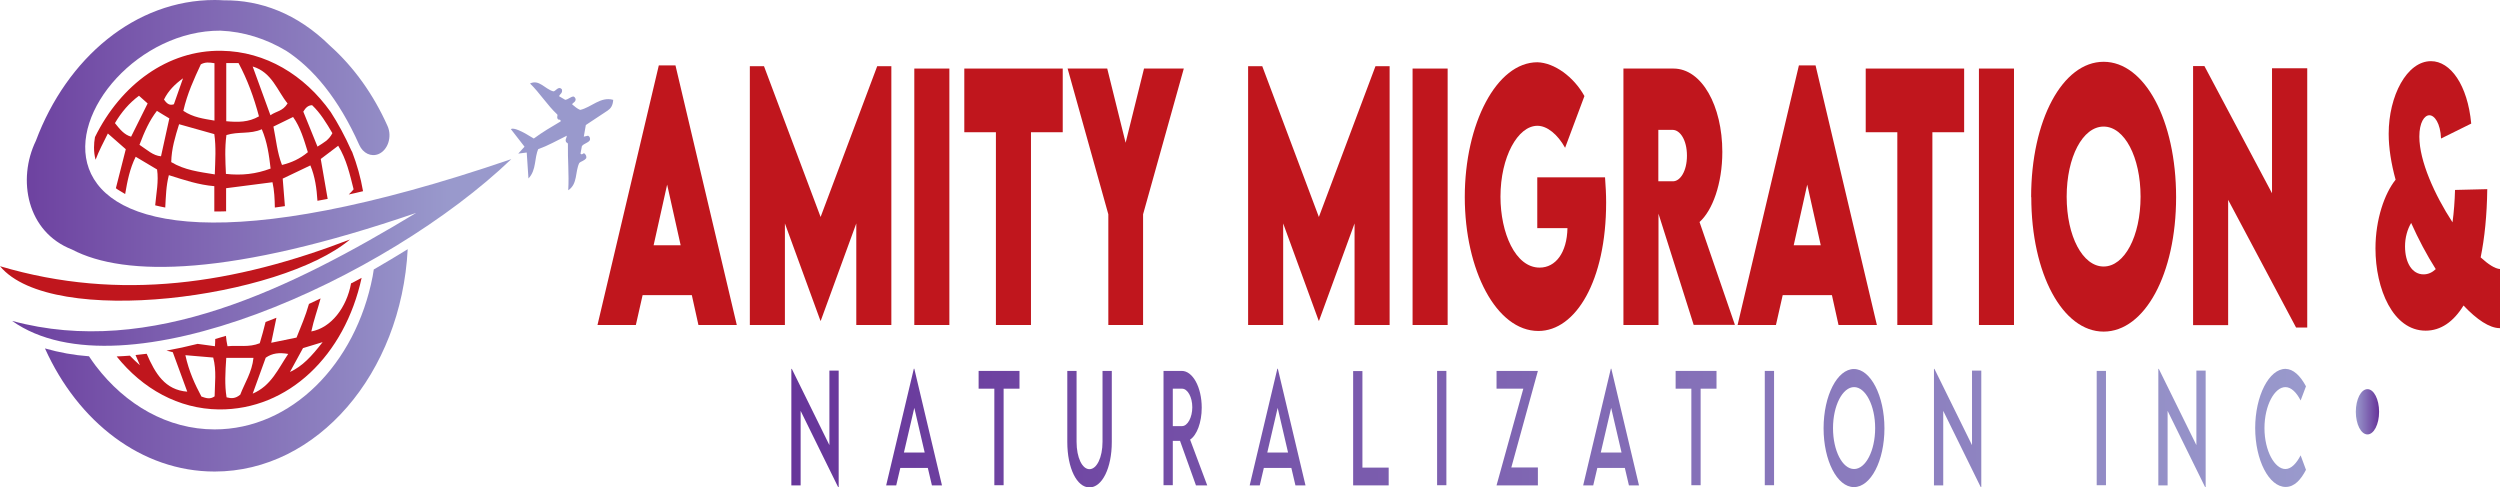 <svg xmlns="http://www.w3.org/2000/svg" xmlns:xlink="http://www.w3.org/1999/xlink" id="Layer_1" viewBox="0 0 159 31"><defs><style>      .cls-1 {        fill: url(#linear-gradient-8);      }      .cls-2 {        fill: url(#linear-gradient-7);      }      .cls-3 {        fill: url(#linear-gradient-5);      }      .cls-4 {        fill: url(#linear-gradient-6);      }      .cls-5 {        fill: url(#linear-gradient-9);      }      .cls-6 {        fill: url(#linear-gradient-4);      }      .cls-7 {        fill: url(#linear-gradient-3);      }      .cls-8 {        fill: url(#linear-gradient-2);      }      .cls-9 {        fill: url(#linear-gradient);      }      .cls-10 {        fill: #c0161d;      }      .cls-11 {        fill: url(#linear-gradient-10);      }      .cls-12 {        fill: url(#linear-gradient-11);      }      .cls-13 {        fill: url(#linear-gradient-12);      }      .cls-14 {        fill: url(#linear-gradient-13);      }      .cls-15 {        fill: url(#linear-gradient-19);      }      .cls-16 {        fill: url(#linear-gradient-14);      }      .cls-17 {        fill: url(#linear-gradient-21);      }      .cls-18 {        fill: url(#linear-gradient-20);      }      .cls-19 {        fill: url(#linear-gradient-15);      }      .cls-20 {        fill: url(#linear-gradient-16);      }      .cls-21 {        fill: url(#linear-gradient-17);      }      .cls-22 {        fill: url(#linear-gradient-18);      }    </style><linearGradient id="linear-gradient" x1="28.49" y1="22.93" x2="-2.87" y2="22.93" gradientUnits="userSpaceOnUse"><stop offset="0" stop-color="#99c"></stop><stop offset="1" stop-color="#639"></stop></linearGradient><linearGradient id="linear-gradient-2" x1="28.49" y1="10.99" x2="-2.87" y2="10.99" xlink:href="#linear-gradient"></linearGradient><linearGradient id="linear-gradient-3" x1="28.49" y1="8.68" x2="-2.87" y2="8.68" xlink:href="#linear-gradient"></linearGradient><linearGradient id="linear-gradient-4" x1="146.36" y1="27.23" x2="48.16" y2="27.23" xlink:href="#linear-gradient"></linearGradient><linearGradient id="linear-gradient-5" x1="146.36" y1="27.15" x2="48.16" y2="27.15" xlink:href="#linear-gradient"></linearGradient><linearGradient id="linear-gradient-6" x1="146.36" y1="27.23" x2="48.16" y2="27.23" xlink:href="#linear-gradient"></linearGradient><linearGradient id="linear-gradient-7" x1="146.36" y1="27.3" x2="48.16" y2="27.3" xlink:href="#linear-gradient"></linearGradient><linearGradient id="linear-gradient-8" x1="146.36" y1="27.23" x2="48.16" y2="27.23" xlink:href="#linear-gradient"></linearGradient><linearGradient id="linear-gradient-9" x1="146.36" y1="27.15" x2="48.16" y2="27.15" xlink:href="#linear-gradient"></linearGradient><linearGradient id="linear-gradient-10" x1="146.36" y1="27.23" x2="48.16" y2="27.23" xlink:href="#linear-gradient"></linearGradient><linearGradient id="linear-gradient-11" x1="146.36" y1="27.23" x2="48.16" y2="27.23" xlink:href="#linear-gradient"></linearGradient><linearGradient id="linear-gradient-12" x1="146.36" y1="27.23" x2="48.16" y2="27.23" xlink:href="#linear-gradient"></linearGradient><linearGradient id="linear-gradient-13" x1="146.36" y1="27.15" x2="48.16" y2="27.15" xlink:href="#linear-gradient"></linearGradient><linearGradient id="linear-gradient-14" x1="146.36" y1="27.23" x2="48.16" y2="27.23" xlink:href="#linear-gradient"></linearGradient><linearGradient id="linear-gradient-15" x1="146.36" y1="27.23" x2="48.16" y2="27.23" xlink:href="#linear-gradient"></linearGradient><linearGradient id="linear-gradient-16" x1="146.36" y1="27.22" x2="48.16" y2="27.22" xlink:href="#linear-gradient"></linearGradient><linearGradient id="linear-gradient-17" x1="146.36" y1="27.23" x2="48.16" y2="27.23" xlink:href="#linear-gradient"></linearGradient><linearGradient id="linear-gradient-18" x1="146.36" y1="27.23" x2="48.16" y2="27.23" xlink:href="#linear-gradient"></linearGradient><linearGradient id="linear-gradient-19" x1="146.36" y1="27.23" x2="48.16" y2="27.23" xlink:href="#linear-gradient"></linearGradient><linearGradient id="linear-gradient-20" x1="146.36" y1="27.22" x2="48.16" y2="27.22" xlink:href="#linear-gradient"></linearGradient><linearGradient id="linear-gradient-21" x1="149.83" y1="26.19" x2="151.31" y2="26.19" xlink:href="#linear-gradient"></linearGradient></defs><path class="cls-10" d="M0,16.93c7.67,2.28,14.98,1.1,22.26-1.7-4.4,3.72-18.96,5.68-22.26,1.7Z"></path><path class="cls-9" d="M23.77,17.15c-.02.14-.05.29-.07.43-1.08,5.58-5.17,9.73-10.05,9.73-2.98,0-5.67-1.56-7.56-4.04-.15-.2-.29-.4-.43-.61-.96-.07-1.89-.24-2.8-.5,2.1,4.67,6.14,7.83,10.79,7.83,6.53,0,11.87-6.24,12.28-14.14-.73.45-1.45.88-2.16,1.29Z"></path><path class="cls-8" d="M14.02,1.95c1.49.06,2.91.52,4.18,1.28,1.71,1.11,3.33,3.03,4.65,5.99.24.53.75.77,1.22.58h0c.6-.25.88-1.1.58-1.78-.9-2.02-2.15-3.76-3.66-5.11C18.89.84,16.55,0,14.24.02c-.19-.01-.39-.02-.58-.02C8.61,0,4.26,3.67,2.28,8.96h0c-1.19,2.45-.58,5.79,2.3,6.91h0c3.37,1.77,10.15,1.7,21.89-2.33-7.89,4.76-16.9,9.26-25.7,6.87,7.03,4.98,23.84-2.71,31.75-10.29C-4.17,22.68,3.73,1.9,14.02,1.95Z"></path><path class="cls-10" d="M14.09,3.23c-3.41-.06-6.41,2.15-8.05,5.49-.04.22-.06.45-.06.66,0,.27.03.53.1.78.21-.57.5-1.1.78-1.67.41.36.77.68,1.14,1-.21.83-.42,1.64-.63,2.48.06.05.12.09.19.13.13.08.26.16.4.24.14-.83.3-1.63.67-2.37.47.28.9.54,1.36.81.11.75-.05,1.49-.12,2.28.21.05.42.1.64.14.04-.69.05-1.37.23-2.06.98.31,1.9.62,2.89.7v1.61s0,0,.01,0c.24,0,.49,0,.74-.01v-1.47c.98-.13,1.94-.25,2.95-.38.12.54.14,1.07.15,1.61.21-.03.43-.06.64-.09-.05-.59-.09-1.17-.14-1.75.63-.3,1.18-.56,1.76-.84.3.72.4,1.47.45,2.25.21-.04.43-.08.65-.12-.15-.86-.29-1.68-.44-2.54.35-.27.73-.55,1.11-.84.53.87.74,1.82.98,2.77-.1.12-.2.23-.31.33.3-.07.6-.13.91-.21-.15-.87-.39-1.71-.69-2.49-.02-.04-.04-.07-.06-.11-.4-.9-.84-1.71-1.31-2.44-1.67-2.35-4.14-3.85-6.94-3.89ZM12.76,4.1c.3-.17.56-.13.88-.08v3.65c-.7-.12-1.35-.2-1.98-.62.25-1.1.69-2.05,1.11-2.95ZM8.33,8.69c-.43-.12-.71-.47-1.02-.86.42-.71.91-1.28,1.53-1.74.17.15.33.29.55.49-.38.77-.71,1.42-1.05,2.11ZM10.24,9.94c-.51-.04-.88-.41-1.37-.73.32-.84.63-1.54,1.11-2.16.25.16.49.3.79.48-.18.8-.35,1.57-.53,2.41ZM10.43,6.33c.28-.57.7-.98,1.21-1.35-.2.56-.39,1.11-.58,1.65-.26.09-.43-.01-.63-.3ZM13.65,11.09c-.99-.16-1.91-.27-2.76-.78.02-.86.25-1.61.5-2.41.76.21,1.48.41,2.24.63.12.83.06,1.67.03,2.57ZM14.4,4.01h.77c.57,1.06.98,2.19,1.3,3.39-.66.38-1.33.38-2.08.31v-3.7ZM14.37,11.07c-.04-.85-.08-1.65.03-2.48.75-.24,1.51-.04,2.25-.37.35.82.46,1.64.56,2.5-.93.35-1.84.45-2.84.34ZM17.2,7.33c-.37-1-.71-1.95-1.13-3.1,1.23.36,1.57,1.56,2.22,2.35-.32.51-.71.48-1.09.75ZM17.93,10.48c-.3-.77-.37-1.6-.54-2.43.45-.22.83-.41,1.25-.61.47.66.69,1.44.94,2.24-.52.43-1.04.66-1.64.81ZM20.19,9.32c-.3-.75-.6-1.49-.9-2.22.15-.25.3-.4.56-.41.52.49.91,1.13,1.29,1.78-.23.45-.57.61-.94.85Z"></path><path class="cls-10" d="M22.33,18.01c-.28,1.55-1.27,2.84-2.53,3.07.15-.72.4-1.39.59-2.1-.25.12-.49.23-.74.35-.21.75-.51,1.44-.79,2.14-.52.11-1.01.21-1.61.33.12-.56.22-1.08.33-1.59-.23.09-.46.18-.69.27-.11.47-.24.91-.37,1.35-.69.28-1.35.12-2.05.19-.05-.22-.08-.44-.1-.66-.23.07-.46.14-.68.2,0,.15-.01.3-.02.46-.38-.05-.74-.1-1.1-.15-.67.17-1.33.31-1.98.43.14.04.27.07.4.1.31.84.59,1.6.92,2.51-1.41-.11-2.03-1.14-2.58-2.41-.24.03-.48.06-.71.08.08.19.17.4.28.65-.24-.21-.45-.41-.64-.61-.28.02-.56.04-.84.05,1.65,2.06,3.94,3.34,6.5,3.37,4.42.04,8.01-3.44,9.08-8.37-.21.12-.43.23-.64.34ZM13.66,25.2c-.3.22-.56.12-.85.02-.41-.77-.79-1.58-1.02-2.63.67.06,1.2.1,1.77.15.22.83.1,1.66.09,2.46ZM14.41,25.27c-.13-.79-.08-1.58-.02-2.51h1.73c-.09.91-.57,1.62-.84,2.34-.31.26-.57.25-.87.17ZM16.07,25.04c.34-.92.59-1.61.83-2.29.42-.29.85-.34,1.43-.24-.65.96-1.08,2.03-2.27,2.53ZM18.44,23.66c.28-.51.56-1.02.83-1.52.35-.1.66-.2,1.25-.38-.71.91-1.28,1.53-2.08,1.9Z"></path><path class="cls-7" d="M34.24,9.47c-.27.58-.11,1.34-.63,1.88-.04-.61-.08-1.12-.11-1.65-.17.02-.32.04-.54.07.15-.16.26-.28.4-.44-.29-.38-.58-.74-.87-1.12q.25-.16,1.46.6c.54-.4,1.13-.75,1.71-1.09,0-.18-.14-.06-.18-.15-.09-.09,0-.22-.03-.28-.65-.61-1.12-1.38-1.74-1.98.58-.28.94.35,1.48.5.14.02.33-.39.55-.12.05.25-.13.27-.18.43.14.08.27.16.39.23.21-.03.36-.22.54-.21.1.06.12.14.12.2-.03.19-.18.17-.22.3.17.14.33.28.51.35.71-.16,1.3-.87,2.1-.64-.02.37-.16.55-.35.68-.46.31-.92.61-1.39.92-.04.24-.08.47-.13.74.11-.03.2-.05.27-.06.12.06.14.16.12.28-.13.2-.35.19-.51.38-.03.15-.06.31-.09.48.1.13.2-.08.25-.01.11.09.13.18.12.29-.13.19-.34.2-.45.32-.27.56-.09,1.33-.7,1.73.06-1.03-.04-1.98-.02-2.93,0-.12-.14-.08-.13-.19-.05-.12.05-.19.06-.35-.63.31-1.21.64-1.8.85Z"></path><g><path class="cls-10" d="M44,18.77h-3.13l-.43,1.9h-2.44l3.9-16.51h1.06l3.9,16.51h-2.44l-.42-1.9ZM43.29,15.6l-.86-3.86-.86,3.86h1.72Z"></path><path class="cls-10" d="M56.69,4.21v16.46h-2.23v-6.46l-2.26,6.19h-.02l-2.26-6.19v6.46h-2.23V4.21h.9l3.6,9.59,3.6-9.59h.9Z"></path><path class="cls-10" d="M58.15,4.36h2.23v16.31h-2.23V4.36Z"></path><path class="cls-10" d="M67.58,8.41h-2.01v12.26h-2.23v-12.26h-2.01v-4.05h6.26v4.05Z"></path><path class="cls-10" d="M70.49,13.63l-2.59-9.27h2.52l1.17,4.72,1.17-4.72h2.53l-2.59,9.27v7.04h-2.21v-7.04Z"></path><path class="cls-10" d="M88.38,4.21v16.46h-2.23v-6.46l-2.26,6.19h-.02l-2.26-6.19v6.46h-2.23V4.21h.9l3.6,9.59,3.6-9.59h.9Z"></path><path class="cls-10" d="M89.84,4.36h2.23v16.31h-2.23V4.36Z"></path><path class="cls-10" d="M102.15,12.89c0,4.96-1.93,8.16-4.31,8.16-2.67,0-4.68-3.86-4.68-8.52s2.02-8.57,4.62-8.57c1.07.03,2.3.91,2.99,2.15l-1.23,3.29c-.47-.85-1.14-1.4-1.76-1.4-1.25,0-2.35,1.99-2.35,4.51,0,2.29.94,4.51,2.49,4.51,1.02,0,1.74-.95,1.77-2.51h-1.92v-3.23h4.31c.04.55.07,1.07.07,1.59Z"></path><path class="cls-10" d="M107.72,20.67l-2.24-7.08v7.08h-2.23V4.36s3.18,0,3.18,0c1.81,0,3.11,2.38,3.11,5.3,0,2.03-.63,3.73-1.45,4.46l2.25,6.54h-2.61ZM105.47,11.53h.91c.47.02.91-.63.91-1.63s-.44-1.64-.91-1.64h-.91v3.27Z"></path><path class="cls-10" d="M116.51,18.77h-3.13l-.43,1.9h-2.44l3.9-16.51h1.06l3.9,16.51h-2.44l-.42-1.9ZM115.8,15.6l-.86-3.86-.86,3.86h1.72Z"></path><path class="cls-10" d="M124.91,8.41h-2.01v12.26h-2.23v-12.26h-2.01v-4.05h6.26v4.05Z"></path><path class="cls-10" d="M125.86,4.36h2.23v16.31h-2.23V4.36Z"></path><path class="cls-10" d="M129.18,12.54c0-4.9,2-8.61,4.61-8.61s4.61,3.71,4.61,8.61-2,8.55-4.61,8.55-4.6-3.69-4.6-8.55ZM136.14,12.51c0-2.52-1.02-4.46-2.35-4.46s-2.35,1.94-2.35,4.46,1.02,4.44,2.35,4.44,2.35-1.93,2.35-4.44Z"></path><path class="cls-10" d="M146.74,4.34v16.49h-.71l-4.32-8.12v7.97h-2.23V4.2h.72l4.3,8.09v-7.95h2.23Z"></path><path class="cls-10" d="M158.99,20.87c-.66,0-1.47-.55-2.31-1.44-.64,1.04-1.45,1.6-2.41,1.6-2.08,0-3.19-2.66-3.19-5.23,0-1.85.58-3.5,1.28-4.37-.28-1.02-.44-2.02-.44-2.92,0-2.42,1.16-4.62,2.69-4.62,1.24,0,2.33,1.51,2.56,3.97l-1.92.95c-.04-.99-.42-1.48-.74-1.48s-.64.46-.64,1.36c0,1.55.97,3.7,2.11,5.45.09-.66.14-1.36.16-2.06l2.05-.05c-.02,1.66-.17,3.11-.42,4.34.48.44.91.72,1.23.74v3.77ZM154.91,17.11c-.57-.9-1.1-1.9-1.56-2.93-.24.4-.39.93-.39,1.49,0,1.04.45,1.78,1.18,1.78.29,0,.55-.12.77-.33Z"></path></g><g><path class="cls-6" d="M53.34,23.57v7.42h-.03l-2.39-4.86v4.74h-.59v-7.41h.03l2.39,4.85v-4.74h.59Z"></path><path class="cls-3" d="M59.03,29.76h-1.77l-.26,1.11h-.64l1.76-7.42h.03l1.76,7.42h-.64l-.26-1.11ZM58.81,28.78l-.66-2.84-.66,2.84h1.32Z"></path><path class="cls-4" d="M64.83,24.72h-1v6.14h-.59v-6.14h-1v-1.13h2.6v1.13Z"></path><path class="cls-2" d="M67.88,28.11v-4.52h.59v4.51c0,1.01.36,1.74.82,1.74s.83-.74.83-1.74v-4.51h.59v4.52c0,1.67-.62,2.89-1.42,2.89s-1.41-1.22-1.41-2.89Z"></path><path class="cls-1" d="M76.06,30.86l-1.01-2.82h-.46v2.82h-.59v-7.27s1.16,0,1.16,0c.7,0,1.27,1.04,1.27,2.34,0,.94-.31,1.75-.74,2.03l1.09,2.91h-.72ZM75.18,27.1c.35,0,.65-.55.65-1.2s-.3-1.18-.65-1.18h-.59v2.38h.59Z"></path><path class="cls-5" d="M82.15,29.76h-1.77l-.26,1.11h-.64l1.76-7.42h.03l1.76,7.42h-.64l-.26-1.11ZM81.92,28.78l-.66-2.84-.66,2.84h1.32Z"></path><path class="cls-11" d="M88.32,29.73v1.14h-2.26v-7.27h.59v6.14h1.67Z"></path><path class="cls-12" d="M91.4,23.59h.59v7.27h-.59v-7.27Z"></path><path class="cls-13" d="M96.88,24.72h-1.7v-1.13h2.63l-1.69,6.14h1.69v1.14h-2.63l1.7-6.14Z"></path><path class="cls-14" d="M103.36,29.76h-1.77l-.26,1.11h-.64l1.76-7.42h.03l1.76,7.42h-.64l-.26-1.11ZM103.13,28.78l-.66-2.84-.66,2.84h1.32Z"></path><path class="cls-16" d="M109.16,24.72h-1v6.14h-.59v-6.14h-1v-1.13h2.6v1.13Z"></path><path class="cls-19" d="M112.24,23.59h.59v7.27h-.59v-7.27Z"></path><path class="cls-20" d="M115.98,27.24c0-2.08.87-3.77,1.93-3.77s1.94,1.7,1.94,3.77-.87,3.74-1.94,3.74-1.93-1.69-1.93-3.74ZM119.26,27.23c0-1.44-.61-2.61-1.34-2.61s-1.34,1.17-1.34,2.61.6,2.6,1.34,2.6,1.34-1.17,1.34-2.6Z"></path><path class="cls-21" d="M126.01,23.57v7.42h-.03l-2.39-4.86v4.74h-.59v-7.41h.03l2.39,4.85v-4.74h.59Z"></path><path class="cls-22" d="M133.35,23.59h.59v7.27h-.59v-7.27Z"></path><path class="cls-15" d="M140.28,23.57v7.42h-.03l-2.39-4.86v4.74h-.59v-7.41h.03l2.39,4.85v-4.74h.59Z"></path><path class="cls-18" d="M143.43,27.23c0-2.05.88-3.77,1.93-3.77.49.01.93.42,1.3,1.11l-.34.9c-.26-.51-.6-.85-.97-.85-.68,0-1.33,1.15-1.33,2.61s.66,2.6,1.33,2.6c.38,0,.71-.37.97-.87l.34.92c-.32.62-.73,1.09-1.29,1.09-1.06,0-1.94-1.7-1.94-3.75Z"></path></g><ellipse class="cls-17" cx="150.57" cy="26.19" rx=".74" ry="1.44"></ellipse></svg>